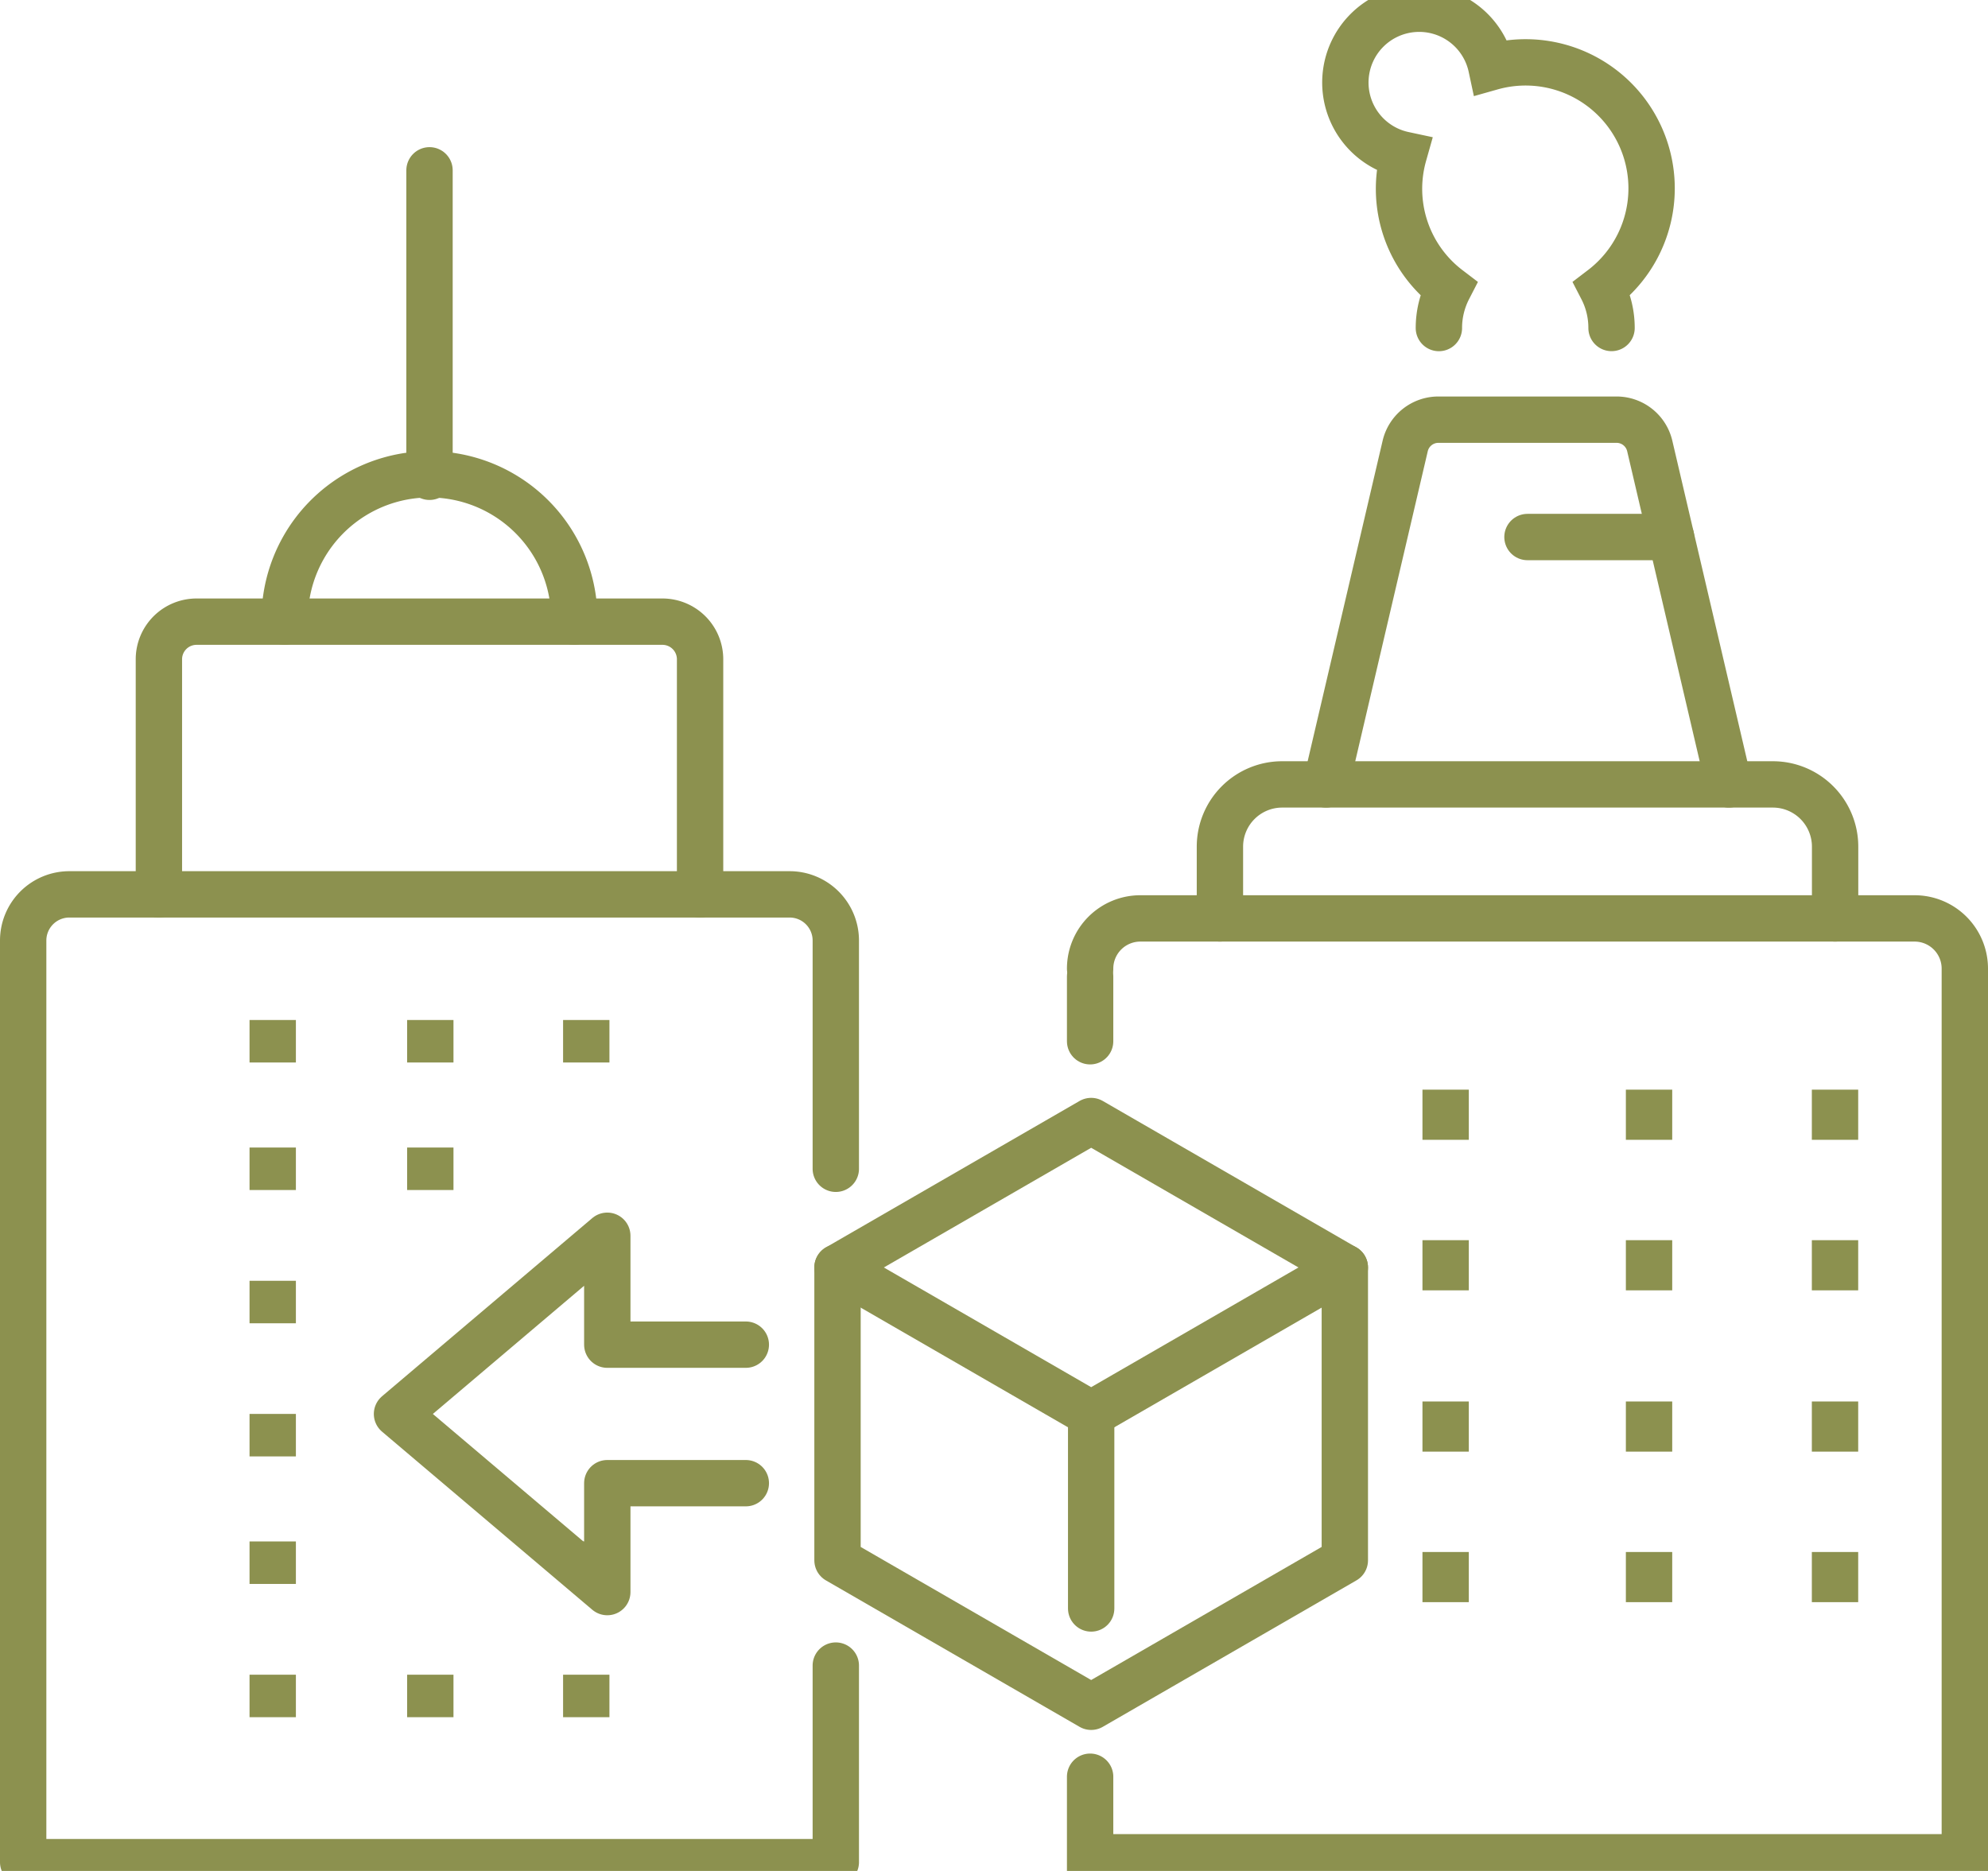 <svg preserveAspectRatio="xMidYMid slice" xmlns="http://www.w3.org/2000/svg" width="68px" height="64px" viewBox="0 0 45.378 43.365">
  <g id="Gruppe_11401" data-name="Gruppe 11401" transform="translate(-1008.445 -1678.04)">
    <g id="Gruppe_11400" data-name="Gruppe 11400">
      <g id="Gruppe_11384" data-name="Gruppe 11384">
        <g id="Gruppe_11377" data-name="Gruppe 11377">
          <g id="Gruppe_11373" data-name="Gruppe 11373">
            <line id="Linie_4743" data-name="Linie 4743" y1="0.97" transform="translate(1014.67 1707.605)" fill="none" stroke="#8c914f" stroke-miterlimit="10" stroke-width="1.058"/>
          </g>
          <g id="Gruppe_11374" data-name="Gruppe 11374">
            <line id="Linie_4744" data-name="Linie 4744" y1="0.97" transform="translate(1014.67 1704.563)" fill="none" stroke="#8c914f" stroke-miterlimit="10" stroke-width="1.058"/>
            <line id="Linie_4745" data-name="Linie 4745" y1="0.97" transform="translate(1014.67 1701.652)" fill="none" stroke="#8c914f" stroke-miterlimit="10" stroke-width="1.058"/>
          </g>
          <g id="Gruppe_11375" data-name="Gruppe 11375">
            <line id="Linie_4746" data-name="Linie 4746" y1="0.97" transform="translate(1018.267 1704.563)" fill="none" stroke="#8c914f" stroke-miterlimit="10" stroke-width="1.058"/>
            <line id="Linie_4747" data-name="Linie 4747" y1="0.97" transform="translate(1018.267 1701.652)" fill="none" stroke="#8c914f" stroke-miterlimit="10" stroke-width="1.058"/>
          </g>
          <g id="Gruppe_11376" data-name="Gruppe 11376">
            <line id="Linie_4748" data-name="Linie 4748" y1="0.97" transform="translate(1021.827 1701.652)" fill="none" stroke="#8c914f" stroke-miterlimit="10" stroke-width="1.058"/>
          </g>
        </g>
        <g id="Gruppe_11383" data-name="Gruppe 11383">
          <g id="Gruppe_11378" data-name="Gruppe 11378">
            <line id="Linie_4749" data-name="Linie 4749" y1="0.97" transform="translate(1014.67 1716.597)" fill="none" stroke="#8c914f" stroke-miterlimit="10" stroke-width="1.058"/>
          </g>
          <g id="Gruppe_11379" data-name="Gruppe 11379">
            <line id="Linie_4750" data-name="Linie 4750" y1="0.97" transform="translate(1014.67 1713.555)" fill="none" stroke="#8c914f" stroke-miterlimit="10" stroke-width="1.058"/>
            <line id="Linie_4751" data-name="Linie 4751" y1="0.97" transform="translate(1014.67 1710.644)" fill="none" stroke="#8c914f" stroke-miterlimit="10" stroke-width="1.058"/>
          </g>
          <g id="Gruppe_11380" data-name="Gruppe 11380">
            <line id="Linie_4752" data-name="Linie 4752" y1="0.97" transform="translate(1018.267 1716.597)" fill="none" stroke="#8c914f" stroke-miterlimit="10" stroke-width="1.058"/>
          </g>
          <g id="Gruppe_11381" data-name="Gruppe 11381">
            <line id="Linie_4753" data-name="Linie 4753" y1="0.97" transform="translate(1021.827 1716.597)" fill="none" stroke="#8c914f" stroke-miterlimit="10" stroke-width="1.058"/>
          </g>
          <g id="Gruppe_11382" data-name="Gruppe 11382">
            <line id="Linie_4754" data-name="Linie 4754" y1="0.97" transform="translate(1021.827 1713.555)" fill="none" stroke="#8c914f" stroke-miterlimit="10" stroke-width="1.058"/>
          </g>
        </g>
        <path id="Pfad_10775" data-name="Pfad 10775" d="M1027.523,1705.048v-5.21a1.054,1.054,0,0,0-1.055-1.054h-16.439a1.054,1.054,0,0,0-1.055,1.054v21.038h18.549v-4.487" fill="none" stroke="#8c914f" stroke-linecap="round" stroke-linejoin="round" stroke-width="1.058"/>
        <path id="Pfad_10776" data-name="Pfad 10776" d="M1012.072,1698.784v-5.366a.859.859,0,0,1,.86-.859h10.633a.859.859,0,0,1,.86.859v5.366" fill="none" stroke="#8c914f" stroke-linecap="round" stroke-linejoin="round" stroke-width="1.058"/>
        <path id="Pfad_10777" data-name="Pfad 10777" d="M1014.943,1692.559a3.306,3.306,0,1,1,6.611,0" fill="none" stroke="#8c914f" stroke-linecap="round" stroke-linejoin="round" stroke-width="1.058"/>
        <line id="Linie_4755" data-name="Linie 4755" y1="6.996" transform="translate(1018.249 1682.256)" fill="none" stroke="#8c914f" stroke-linecap="round" stroke-linejoin="round" stroke-width="1.058"/>
      </g>
      <g id="Gruppe_11388" data-name="Gruppe 11388">
        <g id="Gruppe_11385" data-name="Gruppe 11385">
          <path id="Pfad_10778" data-name="Pfad 10778" d="M1025.469,1709.063h-3.162v-2.486l-4.8,4.068,4.8,4.066v-2.486h3.162" fill="none" stroke="#8c914f" stroke-linecap="round" stroke-linejoin="round" stroke-width="1.058"/>
        </g>
        <g id="Gruppe_11387" data-name="Gruppe 11387">
          <g id="Gruppe_11386" data-name="Gruppe 11386">
            <path id="Pfad_10779" data-name="Pfad 10779" d="M1033.352,1710.644l5.79-3.343-5.79-3.343-5.79,3.343Z" fill="none" stroke="#8c914f" stroke-linecap="round" stroke-linejoin="round" stroke-width="1.058"/>
            <path id="Pfad_10780" data-name="Pfad 10780" d="M1027.562,1707.3v6.686l5.79,3.343,5.79-3.343V1707.3" fill="none" stroke="#8c914f" stroke-linecap="round" stroke-linejoin="round" stroke-width="1.058"/>
            <line id="Linie_4756" data-name="Linie 4756" y2="4.441" transform="translate(1033.352 1710.644)" fill="none" stroke="#8c914f" stroke-linecap="round" stroke-linejoin="round" stroke-width="1.058"/>
          </g>
        </g>
      </g>
      <g id="Gruppe_11399" data-name="Gruppe 11399">
        <g id="Gruppe_11392" data-name="Gruppe 11392">
          <g id="Gruppe_11391" data-name="Gruppe 11391">
            <g id="Gruppe_11389" data-name="Gruppe 11389">
              <line id="Linie_4757" data-name="Linie 4757" y1="1.145" transform="translate(1046.086 1706.678)" fill="none" stroke="#8c914f" stroke-miterlimit="10" stroke-width="1.058"/>
              <line id="Linie_4758" data-name="Linie 4758" y1="1.145" transform="translate(1050.331 1706.678)" fill="none" stroke="#8c914f" stroke-miterlimit="10" stroke-width="1.058"/>
              <line id="Linie_4759" data-name="Linie 4759" y1="1.145" transform="translate(1046.086 1703.242)" fill="none" stroke="#8c914f" stroke-miterlimit="10" stroke-width="1.058"/>
              <line id="Linie_4760" data-name="Linie 4760" y1="1.145" transform="translate(1041.443 1706.678)" fill="none" stroke="#8c914f" stroke-miterlimit="10" stroke-width="1.058"/>
              <line id="Linie_4761" data-name="Linie 4761" y1="1.145" transform="translate(1041.443 1703.242)" fill="none" stroke="#8c914f" stroke-miterlimit="10" stroke-width="1.058"/>
            </g>
            <g id="Gruppe_11390" data-name="Gruppe 11390">
              <line id="Linie_4762" data-name="Linie 4762" y1="1.145" transform="translate(1050.331 1703.242)" fill="none" stroke="#8c914f" stroke-miterlimit="10" stroke-width="1.058"/>
            </g>
          </g>
        </g>
        <g id="Gruppe_11396" data-name="Gruppe 11396">
          <g id="Gruppe_11395" data-name="Gruppe 11395">
            <g id="Gruppe_11393" data-name="Gruppe 11393">
              <line id="Linie_4763" data-name="Linie 4763" y1="1.145" transform="translate(1046.086 1713.796)" fill="none" stroke="#8c914f" stroke-miterlimit="10" stroke-width="1.058"/>
              <line id="Linie_4764" data-name="Linie 4764" y1="1.145" transform="translate(1050.331 1713.796)" fill="none" stroke="#8c914f" stroke-miterlimit="10" stroke-width="1.058"/>
              <line id="Linie_4765" data-name="Linie 4765" y1="1.145" transform="translate(1046.086 1710.36)" fill="none" stroke="#8c914f" stroke-miterlimit="10" stroke-width="1.058"/>
              <line id="Linie_4766" data-name="Linie 4766" y1="1.145" transform="translate(1041.443 1713.796)" fill="none" stroke="#8c914f" stroke-miterlimit="10" stroke-width="1.058"/>
              <line id="Linie_4767" data-name="Linie 4767" y1="1.145" transform="translate(1041.443 1710.36)" fill="none" stroke="#8c914f" stroke-miterlimit="10" stroke-width="1.058"/>
            </g>
            <g id="Gruppe_11394" data-name="Gruppe 11394">
              <line id="Linie_4768" data-name="Linie 4768" y1="1.145" transform="translate(1050.331 1710.36)" fill="none" stroke="#8c914f" stroke-miterlimit="10" stroke-width="1.058"/>
            </g>
          </g>
        </g>
        <g id="Gruppe_11398" data-name="Gruppe 11398">
          <g id="Gruppe_11397" data-name="Gruppe 11397">
            <path id="Pfad_10781" data-name="Pfad 10781" d="M1045.23,1685.855a1.952,1.952,0,0,0-.218-.9,2.876,2.876,0,0,0-2.525-5.055,1.685,1.685,0,1,0-2,2,2.862,2.862,0,0,0,1.02,3.056,1.965,1.965,0,0,0-.218.9" fill="none" stroke="#8c914f" stroke-linecap="round" stroke-miterlimit="10" stroke-width="1.058"/>
            <path id="Pfad_10782" data-name="Pfad 10782" d="M1047.909,1696.274l-1.807-7.726a.778.778,0,0,0-.757-.6h-4.068a.778.778,0,0,0-.757.6l-1.807,7.726" fill="none" stroke="#8c914f" stroke-linecap="round" stroke-miterlimit="10" stroke-width="1.058"/>
          </g>
          <path id="Pfad_10783" data-name="Pfad 10783" d="M1033.328,1700.479a1.146,1.146,0,0,1,1.147-1.146h17.673a1.146,1.146,0,0,1,1.146,1.146v20.286h-19.966v-1.839" fill="none" stroke="#8c914f" stroke-linecap="round" stroke-miterlimit="10" stroke-width="1.058"/>
          <path id="Pfad_10784" data-name="Pfad 10784" d="M1036.291,1699.333v-1.638a1.421,1.421,0,0,1,1.421-1.421h11.2a1.421,1.421,0,0,1,1.421,1.421v1.638" fill="none" stroke="#8c914f" stroke-linecap="round" stroke-miterlimit="10" stroke-width="1.058"/>
          <line id="Linie_4769" data-name="Linie 4769" x1="3.277" transform="translate(1043.311 1690.627)" fill="none" stroke="#8c914f" stroke-linecap="round" stroke-miterlimit="10" stroke-width="1.058"/>
        </g>
      </g>
      <line id="Linie_4770" data-name="Linie 4770" y2="1.478" transform="translate(1033.328 1700.659)" fill="none" stroke="#8c914f" stroke-linecap="round" stroke-linejoin="round" stroke-width="1.058"/>
    </g>
  </g>
</svg>
